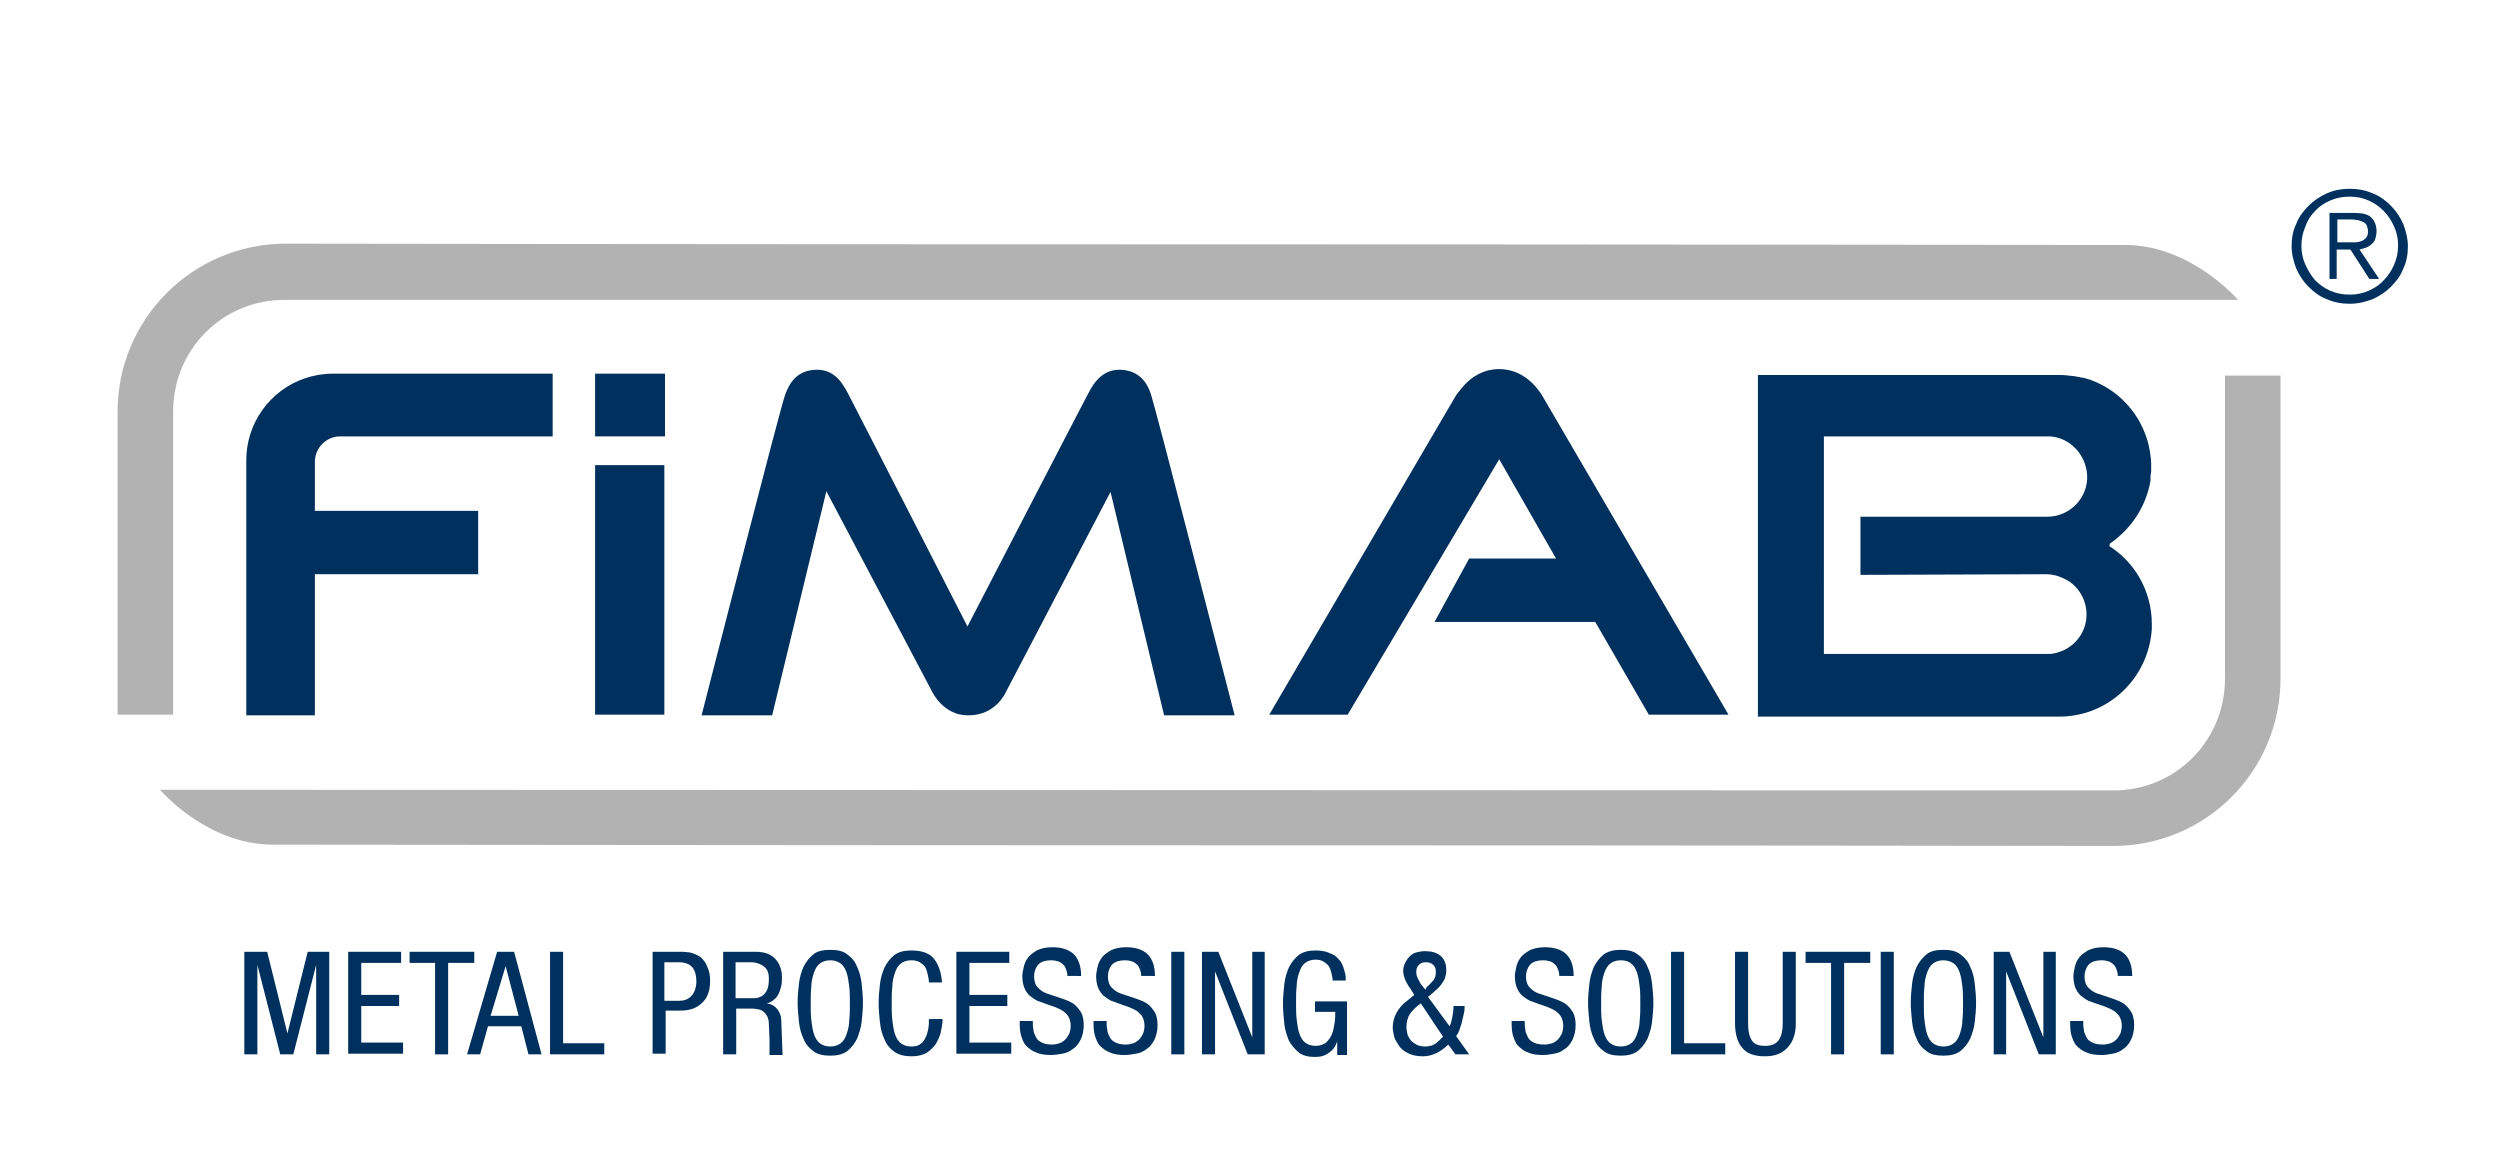<?xml version="1.0" encoding="utf-8"?>
<!-- Generator: Adobe Illustrator 23.0.3, SVG Export Plug-In . SVG Version: 6.00 Build 0)  -->
<svg version="1.1" id="Ebene_1" xmlns="http://www.w3.org/2000/svg" xmlns:xlink="http://www.w3.org/1999/xlink" x="0px" y="0px"
	 viewBox="0 0 382.7 179.7" style="enable-background:new 0 0 382.7 179.7;" xml:space="preserve">
<style type="text/css">
	.Grün_x0020_bogenförmig{fill:url(#SVGID_1_);stroke:#FFFFFF;stroke-width:0.25;stroke-miterlimit:1;}
	.st0{fill:#B2B2B2;}
	.st1{fill:#00305D;}
</style>
<linearGradient id="SVGID_1_" gradientUnits="userSpaceOnUse" x1="112.666" y1="167.023" x2="113.374" y2="166.316">
	<stop  offset="0" style="stop-color:#1DA238"/>
	<stop  offset="0.983" style="stop-color:#24391D"/>
</linearGradient>
<path class="st0" d="M24.5,120.9c0,0,7.1,8.4,17.3,8.4c12.6,0,84.4,0.1,145.9,0.1c71.4,0,135.8,0.1,135.8,0.1
	c14.2,0,25.6-11.5,25.6-25.6l0,0c0-9.8,0-46.4,0-46.4h-8.5l0,46.4c0,5.1-2.2,9.7-5.7,12.8c-3,2.7-7,4.3-11.4,4.3L24.5,120.9z"/>
<path class="st0" d="M342.6,45.9c0,0-7.2-8.4-17.3-8.4c-12.6,0-84.4-0.1-145.9-0.1c-71.4,0-135.8-0.1-135.8-0.1
	C29.4,37.4,18,48.9,18,63v0c0,9.8,0,46.4,0,46.4h8.5l0-46.4c0-5.1,2.2-9.7,5.7-12.8c3-2.7,7-4.3,11.4-4.3L342.6,45.9z"/>
<polygon class="st1" points="91.1,66.8 101.8,66.8 101.8,57.2 91.1,57.2 "/>
<rect x="91.1" y="71.2" class="st1" width="10.6" height="38.2"/>
<path class="st1" d="M171.3,56.6c-3.1,0-4.4,3.1-4.8,3.8c-0.4,0.7-18.4,35.5-18.4,35.5s-17.5-34.2-18.2-35.5
	c-0.7-1.3-1.9-3.8-4.8-3.8c-3.2,0-4.3,2.2-4.9,3.8c-0.8,2.1-12.8,49.1-12.8,49.1h10.8l8.3-34.3l16.2,30.7c0,0,1.7,3.6,5.4,3.6
	c0,0,0.1,0,0.1,0c0,0,0.1,0,0.1,0c4.2,0,5.7-3.6,5.7-3.6L170,75.3l8.2,34.2H189c0,0-12.2-47.4-12.8-49.1
	C175.7,58.8,174.5,56.6,171.3,56.6z"/>
<path class="st1" d="M129,59.9L129,59.9L129,59.9z"/>
<path class="st1" d="M38.3,66.5c-0.4,1.3-0.6,2.6-0.6,4c0,0.1,0,39,0,39l10.5,0V87.9h25v-9.7h-25c0,0,0-7.5,0-7.5
	c0-2.1,1.7-3.9,3.9-3.9c0,0,32.5,0,32.5,0v-9.6c0,0-28.3,0-33.6,0C45,57.2,40,61.1,38.3,66.5z"/>
<path class="st1" d="M236.1,60.6c0,0-0.2-0.4-0.7-1c-0.9-1.2-2.9-3.1-5.9-3.1c-2.5,0-4.3,1.3-5.3,2.4c-0.8,0.9-1.3,1.6-1.3,1.6
	l-28.6,48.9h12l23.2-39.1l8.7,15.2h-13.3l-5.3,9.7h24.6l8.2,14.2h12.2L236.1,60.6z"/>
<path class="st1" d="M323,83.2c3.2-2.2,5.5-5.6,6.2-9.6c0-0.1,0-0.2,0-0.4c0-0.1,0-0.2,0-0.3c0-0.2,0.1-0.5,0.1-0.7c0,0,0,0,0-0.1
	c0-0.2,0-0.5,0-0.7c0-0.2,0-0.4,0-0.5c-0.2-4.5-2.4-8.4-5.8-10.9c-1.4-1-3-1.8-4.7-2.2c-0.1,0-0.1,0-0.2,0c-0.1,0-0.2-0.1-0.4-0.1
	c-0.2,0-0.4-0.1-0.6-0.1c0,0,0,0,0,0c-0.8-0.1-1.6-0.2-2.5-0.2c-0.1,0-0.1,0-0.2,0c-15.2,0-45.8,0-45.8,0v52.3h46.1
	c7.6,0,13.7-5.9,14.2-13.4c0-0.3,0-0.5,0-0.8c0-2.6-0.7-5-1.9-7.1c-1.1-1.9-2.7-3.6-4.6-4.8v0 M313.2,87.9L313.2,87.9
	c1.4,0,2.6,0.5,3.7,1.2c1.5,1.1,2.5,2.9,2.5,4.9c0,0,0,0.1,0,0.1c0,2.4-1.4,4.4-3.4,5.4c-0.7,0.3-1.5,0.6-2.3,0.6
	c-0.1,0-0.3,0-0.4,0c-0.4,0-34.1,0-34.1,0V66.8c0,0,33,0,34.1,0l0,0l0,0c0.2,0,0.3,0,0.5,0c3.1,0.2,5.5,2.8,5.7,5.9
	c0,0.1,0,0.1,0,0.2c0,0.2,0,0.3,0,0.5c-0.2,3.2-2.9,5.7-6.1,5.7c-0.1,0-28.6,0-28.6,0v8.9L313.2,87.9z"/>
<g>
	<path class="st1" d="M359.7,28.9c1.2,0,2.4,0.2,3.5,0.7c1.1,0.4,2,1.1,2.8,1.9c0.8,0.8,1.4,1.7,1.9,2.8c0.4,1.1,0.7,2.2,0.7,3.4
		c0,1.2-0.2,2.4-0.7,3.4c-0.4,1.1-1.1,2-1.9,2.8c-0.8,0.8-1.7,1.4-2.8,1.9c-1.1,0.4-2.2,0.7-3.5,0.7c-1.2,0-2.4-0.2-3.5-0.7
		c-1.1-0.4-2-1.1-2.8-1.9c-0.8-0.8-1.4-1.7-1.9-2.8c-0.4-1.1-0.7-2.2-0.7-3.4c0-1.2,0.2-2.4,0.7-3.4c0.4-1.1,1.1-2,1.9-2.8
		c0.8-0.8,1.7-1.4,2.8-1.9C357.3,29.1,358.5,28.9,359.7,28.9z M359.7,30.1c-1.1,0-2.1,0.2-3,0.6c-0.9,0.4-1.7,0.9-2.3,1.6
		c-0.7,0.7-1.2,1.5-1.5,2.4c-0.4,0.9-0.6,1.9-0.6,2.9c0,1.1,0.2,2,0.6,2.9c0.4,0.9,0.9,1.7,1.5,2.4c0.7,0.7,1.4,1.2,2.3,1.6
		c0.9,0.4,1.9,0.6,3,0.6c1.1,0,2-0.2,2.9-0.6c0.9-0.4,1.7-0.9,2.3-1.6c0.7-0.7,1.2-1.5,1.6-2.4c0.4-0.9,0.6-1.9,0.6-2.9
		c0-1.1-0.2-2-0.6-2.9c-0.4-0.9-0.9-1.7-1.6-2.4c-0.7-0.7-1.4-1.2-2.3-1.6C361.7,30.3,360.8,30.1,359.7,30.1z M357.8,42.7h-1.2V32.6
		h3.9c1.1,0,2,0.2,2.5,0.7c0.5,0.5,0.8,1.2,0.8,2.1c0,0.5-0.1,0.8-0.2,1.2c-0.1,0.3-0.3,0.6-0.6,0.8c-0.2,0.2-0.5,0.4-0.8,0.5
		c-0.3,0.1-0.6,0.2-1,0.3l3,4.5h-1.5l-2.9-4.5h-2.1V42.7z M359.4,37.1c0.4,0,0.8,0,1.1,0c0.4,0,0.7-0.1,1-0.2
		c0.3-0.1,0.5-0.3,0.7-0.5c0.2-0.2,0.3-0.6,0.3-1c0-0.3-0.1-0.6-0.2-0.9c-0.1-0.2-0.3-0.4-0.5-0.5c-0.2-0.1-0.5-0.2-0.8-0.3
		c-0.3,0-0.6-0.1-0.9-0.1h-2.3v3.5H359.4z"/>
</g>
<g>
	<path class="st1" d="M37.6,145.7h3.3l3.1,12.5h0l3.1-12.5h3.3v15.7h-2v-13.7h0l-3.5,13.7h-2l-3.5-13.7h0v13.7h-2V145.7z"/>
	<path class="st1" d="M53.3,145.7h8.1v1.7h-6.1v4.9h5.8v1.7h-5.8v5.6h6.4v1.7h-8.4V145.7z"/>
	<path class="st1" d="M68.6,161.4h-2v-14h-3.9v-1.7h9.9v1.7h-4V161.4z"/>
	<path class="st1" d="M76.1,145.7h2.6l4.2,15.7h-2l-1.1-4.3h-5.1l-1.2,4.3h-2L76.1,145.7z M75.1,155.5h4.3l-2-7.6h0L75.1,155.5z"/>
	<path class="st1" d="M84.2,145.7h2v14h6.3v1.7h-8.3V145.7z"/>
	<path class="st1" d="M99.8,145.7h4c0.2,0,0.5,0,0.8,0c0.3,0,0.7,0.1,1,0.1c0.4,0.1,0.7,0.2,1.1,0.4c0.4,0.2,0.7,0.4,1,0.8
		c0.3,0.3,0.5,0.8,0.7,1.3c0.2,0.5,0.3,1.1,0.3,1.9c0,0.7-0.1,1.4-0.3,1.9c-0.2,0.6-0.5,1-0.9,1.4c-0.4,0.4-0.9,0.7-1.4,0.9
		c-0.6,0.2-1.2,0.3-1.8,0.3h-2.4v6.6h-2V145.7z M101.7,153.2h2.3c0.7,0,1.3-0.2,1.8-0.7c0.5-0.5,0.8-1.3,0.8-2.3
		c0-0.9-0.2-1.6-0.6-2.1c-0.4-0.5-1.1-0.8-2.1-0.8h-2.2V153.2z"/>
	<path class="st1" d="M110.6,145.7h5.1c1.2,0,2.2,0.3,2.9,1c0.7,0.7,1.1,1.7,1.1,2.9c0,0.4,0,0.9-0.1,1.3c-0.1,0.4-0.2,0.8-0.4,1.2
		c-0.2,0.4-0.4,0.7-0.7,0.9c-0.3,0.3-0.7,0.5-1.1,0.6v0c0.7,0.1,1.2,0.4,1.6,0.9c0.4,0.5,0.6,1.1,0.6,1.8l0.1,2.7
		c0,0.4,0.1,2.5,0.1,2.5h-2c0,0,0-2.1,0-2.3l-0.1-2.4c0-0.5-0.1-1-0.3-1.3c-0.2-0.3-0.3-0.5-0.6-0.7c-0.2-0.2-0.5-0.2-0.7-0.3
		c-0.3,0-0.5-0.1-0.8-0.1h-2.6v7h-2V145.7z M112.6,152.8h1.9c0.3,0,0.6,0,1,0c0.4,0,0.7-0.1,1.1-0.3c0.3-0.2,0.6-0.5,0.8-0.9
		c0.2-0.4,0.3-1,0.3-1.8c0-0.8-0.2-1.4-0.7-1.8c-0.5-0.4-1.2-0.7-2.1-0.7h-2.3V152.8z"/>
	<path class="st1" d="M127.1,145.4c1.1,0,2,0.2,2.6,0.7c0.7,0.5,1.2,1.1,1.5,1.9c0.4,0.8,0.6,1.7,0.7,2.6c0.1,1,0.2,2,0.2,2.9
		c0,1-0.1,2-0.2,2.9c-0.1,1-0.4,1.8-0.7,2.6c-0.4,0.8-0.9,1.4-1.5,1.9c-0.7,0.5-1.5,0.7-2.6,0.7c-1.1,0-2-0.2-2.6-0.7
		c-0.7-0.5-1.2-1.1-1.5-1.9c-0.4-0.8-0.6-1.7-0.7-2.6c-0.1-1-0.2-2-0.2-2.9c0-1,0.1-2,0.2-2.9c0.1-1,0.4-1.9,0.7-2.6
		c0.4-0.8,0.9-1.4,1.5-1.9C125.1,145.6,126,145.4,127.1,145.4z M127.1,147c-0.7,0-1.2,0.2-1.6,0.5c-0.4,0.3-0.7,0.8-0.9,1.4
		c-0.2,0.6-0.4,1.3-0.4,2.1c-0.1,0.8-0.1,1.7-0.1,2.6c0,0.9,0,1.8,0.1,2.6c0.1,0.8,0.2,1.5,0.4,2.1c0.2,0.6,0.5,1.1,0.9,1.4
		c0.4,0.3,0.9,0.5,1.6,0.5s1.2-0.2,1.6-0.5c0.4-0.3,0.7-0.8,0.9-1.4c0.2-0.6,0.4-1.3,0.4-2.1c0.1-0.8,0.1-1.7,0.1-2.6
		c0-0.9,0-1.8-0.1-2.6c-0.1-0.8-0.2-1.5-0.4-2.1c-0.2-0.6-0.5-1.1-0.9-1.4C128.3,147.2,127.8,147,127.1,147z"/>
	<path class="st1" d="M144.3,156c0,0.7-0.2,1.5-0.3,2.1c-0.2,0.7-0.5,1.3-0.8,1.8c-0.4,0.5-0.8,0.9-1.4,1.3
		c-0.6,0.3-1.3,0.5-2.2,0.5c-1.1,0-2-0.2-2.7-0.7c-0.7-0.5-1.2-1.1-1.5-1.9c-0.4-0.8-0.6-1.7-0.7-2.6c-0.1-1-0.2-2-0.2-2.9
		c0-1,0.1-2,0.2-2.9c0.1-1,0.4-1.9,0.7-2.6c0.4-0.8,0.9-1.4,1.5-1.9c0.7-0.5,1.5-0.7,2.6-0.7c1.6,0,2.8,0.4,3.5,1.3
		c0.7,0.9,1.1,2.1,1.2,3.6h-2c0-0.4-0.1-0.9-0.2-1.3c-0.1-0.4-0.2-0.8-0.4-1.1c-0.2-0.3-0.5-0.5-0.8-0.7c-0.3-0.2-0.8-0.3-1.3-0.3
		c-0.7,0-1.2,0.2-1.6,0.5c-0.4,0.3-0.7,0.8-0.9,1.4c-0.2,0.6-0.4,1.3-0.4,2.1c-0.1,0.8-0.1,1.7-0.1,2.6c0,0.9,0,1.8,0.1,2.6
		c0.1,0.8,0.2,1.5,0.4,2.1s0.5,1.1,0.9,1.4c0.4,0.3,0.9,0.5,1.6,0.5c0.6,0,1.1-0.1,1.4-0.4c0.4-0.2,0.6-0.6,0.8-1
		c0.2-0.4,0.3-0.8,0.4-1.3c0.1-0.5,0.1-1,0.1-1.5H144.3z"/>
	<path class="st1" d="M146.4,145.7h8.1v1.7h-6.1v4.9h5.8v1.7h-5.8v5.6h6.4v1.7h-8.4V145.7z"/>
	<path class="st1" d="M163.4,149.8c0-0.4,0-0.8-0.1-1.1c-0.1-0.3-0.2-0.6-0.4-0.9c-0.2-0.2-0.4-0.4-0.8-0.6
		c-0.3-0.1-0.7-0.2-1.2-0.2c-0.8,0-1.5,0.2-1.9,0.6c-0.4,0.4-0.7,1.1-0.7,1.9c0,0.7,0.2,1.3,0.6,1.7c0.4,0.4,0.8,0.7,1.4,0.9
		c0.6,0.2,1.2,0.4,1.8,0.6c0.6,0.2,1.2,0.4,1.8,0.7c0.6,0.3,1,0.7,1.4,1.3c0.4,0.5,0.6,1.3,0.6,2.2c0,0.9-0.2,1.7-0.5,2.3
		c-0.3,0.6-0.7,1.1-1.2,1.4c-0.5,0.4-1,0.6-1.6,0.7c-0.6,0.1-1.1,0.2-1.7,0.2c-0.9,0-1.7-0.1-2.3-0.4c-0.6-0.2-1.1-0.6-1.5-1
		c-0.4-0.4-0.6-1-0.8-1.6c-0.2-0.7-0.2-1.4-0.2-2.2h2c0,0.4,0,0.9,0.1,1.3c0,0.4,0.2,0.8,0.4,1.2c0.2,0.4,0.5,0.6,0.9,0.8
		c0.4,0.2,0.9,0.3,1.6,0.3c0.4,0,0.7-0.1,1.1-0.2c0.3-0.1,0.6-0.3,0.9-0.6c0.2-0.2,0.4-0.5,0.6-0.9c0.1-0.3,0.2-0.7,0.2-1.1
		c0-0.6-0.1-1-0.3-1.4c-0.2-0.4-0.5-0.6-0.8-0.9c-0.3-0.2-0.7-0.4-1.2-0.6c-0.5-0.2-0.9-0.3-1.4-0.5c-0.5-0.2-0.9-0.3-1.4-0.5
		c-0.4-0.2-0.8-0.5-1.2-0.8c-0.3-0.3-0.6-0.7-0.8-1.2c-0.2-0.5-0.3-1.1-0.3-1.8c0-0.4,0.1-0.8,0.2-1.3c0.1-0.5,0.3-1,0.6-1.4
		c0.3-0.5,0.8-0.8,1.4-1.2c0.6-0.3,1.4-0.5,2.4-0.5c1.5,0,2.6,0.4,3.3,1.1c0.7,0.7,1.1,1.8,1.1,3.3H163.4z"/>
	<path class="st1" d="M174.7,149.8c0-0.4,0-0.8-0.1-1.1c-0.1-0.3-0.2-0.6-0.4-0.9c-0.2-0.2-0.4-0.4-0.8-0.6
		c-0.3-0.1-0.7-0.2-1.2-0.2c-0.8,0-1.5,0.2-1.9,0.6c-0.4,0.4-0.7,1.1-0.7,1.9c0,0.7,0.2,1.3,0.6,1.7c0.4,0.4,0.8,0.7,1.4,0.9
		c0.6,0.2,1.2,0.4,1.8,0.6c0.6,0.2,1.2,0.4,1.8,0.7c0.6,0.3,1,0.7,1.4,1.3c0.4,0.5,0.6,1.3,0.6,2.2c0,0.9-0.2,1.7-0.5,2.3
		c-0.3,0.6-0.7,1.1-1.2,1.4c-0.5,0.4-1,0.6-1.6,0.7c-0.6,0.1-1.1,0.2-1.7,0.2c-0.9,0-1.7-0.1-2.3-0.4c-0.6-0.2-1.1-0.6-1.5-1
		c-0.4-0.4-0.6-1-0.8-1.6c-0.2-0.7-0.2-1.4-0.2-2.2h2c0,0.4,0,0.9,0.1,1.3c0,0.4,0.2,0.8,0.4,1.2c0.2,0.4,0.5,0.6,0.9,0.8
		c0.4,0.2,0.9,0.3,1.6,0.3c0.4,0,0.7-0.1,1.1-0.2c0.3-0.1,0.6-0.3,0.9-0.6c0.2-0.2,0.4-0.5,0.6-0.9c0.1-0.3,0.2-0.7,0.2-1.1
		c0-0.6-0.1-1-0.3-1.4c-0.2-0.4-0.5-0.6-0.8-0.9c-0.3-0.2-0.7-0.4-1.2-0.6c-0.5-0.2-0.9-0.3-1.4-0.5c-0.5-0.2-0.9-0.3-1.4-0.5
		c-0.4-0.2-0.8-0.5-1.2-0.8c-0.3-0.3-0.6-0.7-0.8-1.2c-0.2-0.5-0.3-1.1-0.3-1.8c0-0.4,0.1-0.8,0.2-1.3c0.1-0.5,0.3-1,0.6-1.4
		c0.3-0.5,0.8-0.8,1.4-1.2c0.6-0.3,1.4-0.5,2.4-0.5c1.5,0,2.6,0.4,3.3,1.1c0.7,0.7,1.1,1.8,1.1,3.3H174.7z"/>
	<path class="st1" d="M179.3,145.7h2v15.7h-2V145.7z"/>
	<path class="st1" d="M184,145.7h1.9h0.6l5.2,13.1h0v-13.1h1.9v15.7h-1.9H191l-5-12.7h0v12.7H184V145.7z"/>
	<path class="st1" d="M204,150.1c0-0.4-0.1-0.8-0.2-1.2c-0.1-0.4-0.2-0.7-0.4-1c-0.2-0.3-0.5-0.5-0.8-0.7c-0.3-0.2-0.7-0.3-1.2-0.3
		c-0.7,0-1.2,0.2-1.6,0.5c-0.4,0.3-0.7,0.8-0.9,1.4c-0.2,0.6-0.4,1.3-0.4,2.1c-0.1,0.8-0.1,1.7-0.1,2.6c0,0.9,0,1.8,0.1,2.6
		c0.1,0.8,0.2,1.5,0.4,2.1c0.2,0.6,0.5,1.1,0.9,1.4c0.4,0.3,0.9,0.5,1.6,0.5s1.2-0.2,1.6-0.5c0.4-0.4,0.7-0.8,0.9-1.3
		c0.2-0.5,0.3-1.1,0.4-1.7c0.1-0.6,0.1-1.2,0.1-1.7h-3.1v-1.6h4.9v8.2h-1.5v-2.1h0c-0.2,0.7-0.6,1.3-1.2,1.7
		c-0.6,0.5-1.3,0.7-2.2,0.7c-1,0-1.9-0.2-2.5-0.7c-0.6-0.5-1.1-1.1-1.5-1.8c-0.3-0.8-0.6-1.6-0.7-2.6c-0.1-1-0.2-2-0.2-3.1
		c0-1,0.1-2,0.2-2.9c0.1-1,0.4-1.9,0.7-2.6c0.4-0.8,0.9-1.4,1.5-1.9c0.7-0.5,1.5-0.7,2.6-0.7c0.7,0,1.4,0.1,1.9,0.3
		c0.5,0.2,1,0.4,1.3,0.7c0.3,0.3,0.6,0.6,0.8,1c0.2,0.4,0.3,0.7,0.4,1.1c0.1,0.3,0.2,0.7,0.2,0.9c0,0.3,0,0.5,0,0.6H204z"/>
	<path class="st1" d="M221.9,157.1c0.2-0.4,0.3-0.8,0.4-1.3c0.1-0.5,0.2-1.1,0.2-1.8h1.7c0,0.3,0,0.7-0.1,1.1
		c-0.1,0.4-0.2,0.9-0.3,1.3c-0.1,0.5-0.3,0.9-0.4,1.3c-0.2,0.4-0.3,0.7-0.5,0.9l2,2.8h-2.1l-1.1-1.5c-0.6,0.6-1.2,1-1.8,1.3
		c-0.6,0.3-1.3,0.5-2.1,0.5c-1,0-1.7-0.2-2.3-0.5c-0.6-0.3-1.1-0.7-1.4-1.2c-0.3-0.5-0.6-0.9-0.7-1.4c-0.1-0.5-0.2-0.9-0.2-1.3
		c0-0.8,0.2-1.6,0.6-2.3c0.4-0.7,0.9-1.3,1.6-1.8l1.1-0.9l-0.5-0.8c-0.3-0.4-0.6-0.9-0.8-1.3c-0.2-0.5-0.4-1-0.4-1.5
		c0-0.5,0.1-0.9,0.3-1.3c0.2-0.4,0.4-0.7,0.7-1c0.3-0.3,0.6-0.5,1-0.6c0.4-0.1,0.8-0.2,1.3-0.2c1,0,1.8,0.2,2.4,0.7
		c0.6,0.5,0.9,1.2,0.9,2.3c0,0.4-0.1,0.7-0.2,1.1c-0.1,0.3-0.3,0.6-0.5,0.9c-0.2,0.3-0.4,0.5-0.7,0.8c-0.3,0.2-0.5,0.5-0.8,0.7
		l-0.6,0.5L221.9,157.1z M217.5,153.6c-0.6,0.4-1.1,0.9-1.6,1.5c-0.4,0.6-0.6,1.3-0.6,2.1c0,0.5,0.1,0.9,0.2,1.3
		c0.2,0.4,0.4,0.7,0.6,0.9c0.3,0.3,0.6,0.4,0.9,0.6c0.3,0.1,0.7,0.2,1.1,0.2c0.6,0,1.1-0.1,1.6-0.4c0.4-0.3,0.8-0.7,1.2-1.1
		L217.5,153.6z M218.4,151.1c0.4-0.3,0.7-0.7,1-1c0.3-0.4,0.4-0.8,0.4-1.3c0-0.5-0.1-0.8-0.4-1.1c-0.3-0.3-0.7-0.4-1.1-0.4
		c-0.5,0-0.8,0.1-1.1,0.4c-0.3,0.3-0.4,0.7-0.4,1.1c0,0.4,0.1,0.7,0.3,1.1c0.2,0.4,0.4,0.8,0.7,1.1l0.4,0.5L218.4,151.1z"/>
	<path class="st1" d="M238.7,149.8c0-0.4,0-0.8-0.1-1.1c-0.1-0.3-0.2-0.6-0.4-0.9c-0.2-0.2-0.4-0.4-0.8-0.6
		c-0.3-0.1-0.7-0.2-1.2-0.2c-0.8,0-1.5,0.2-1.9,0.6c-0.4,0.4-0.7,1.1-0.7,1.9c0,0.7,0.2,1.3,0.6,1.7c0.4,0.4,0.8,0.7,1.4,0.9
		c0.6,0.2,1.2,0.4,1.8,0.6c0.6,0.2,1.2,0.4,1.8,0.7c0.6,0.3,1,0.7,1.4,1.3c0.4,0.5,0.6,1.3,0.6,2.2c0,0.9-0.2,1.7-0.5,2.3
		c-0.3,0.6-0.7,1.1-1.2,1.4c-0.5,0.4-1,0.6-1.6,0.7c-0.6,0.1-1.1,0.2-1.7,0.2c-0.9,0-1.7-0.1-2.3-0.4c-0.6-0.2-1.1-0.6-1.5-1
		c-0.4-0.4-0.6-1-0.8-1.6c-0.2-0.7-0.2-1.4-0.2-2.2h2c0,0.4,0,0.9,0.1,1.3c0,0.4,0.2,0.8,0.4,1.2c0.2,0.4,0.5,0.6,0.9,0.8
		c0.4,0.2,0.9,0.3,1.7,0.3c0.4,0,0.7-0.1,1.1-0.2c0.3-0.1,0.6-0.3,0.9-0.6c0.2-0.2,0.4-0.5,0.6-0.9c0.1-0.3,0.2-0.7,0.2-1.1
		c0-0.6-0.1-1-0.3-1.4c-0.2-0.4-0.5-0.6-0.8-0.9c-0.3-0.2-0.7-0.4-1.2-0.6c-0.4-0.2-0.9-0.3-1.4-0.5c-0.5-0.2-0.9-0.3-1.4-0.5
		c-0.4-0.2-0.8-0.5-1.2-0.8c-0.3-0.3-0.6-0.7-0.8-1.2c-0.2-0.5-0.3-1.1-0.3-1.8c0-0.4,0.1-0.8,0.2-1.3c0.1-0.5,0.3-1,0.6-1.4
		c0.3-0.5,0.8-0.8,1.4-1.2c0.6-0.3,1.4-0.5,2.4-0.5c1.5,0,2.6,0.4,3.3,1.1c0.7,0.7,1.1,1.8,1.1,3.3H238.7z"/>
	<path class="st1" d="M248.1,145.4c1.1,0,2,0.2,2.6,0.7c0.7,0.5,1.2,1.1,1.5,1.9c0.4,0.8,0.6,1.7,0.7,2.6c0.1,1,0.2,2,0.2,2.9
		c0,1-0.1,2-0.2,2.9c-0.1,1-0.4,1.8-0.7,2.6c-0.4,0.8-0.9,1.4-1.5,1.9c-0.7,0.5-1.5,0.7-2.6,0.7c-1.1,0-2-0.2-2.6-0.7
		c-0.7-0.5-1.2-1.1-1.5-1.9c-0.4-0.8-0.6-1.7-0.7-2.6c-0.1-1-0.2-2-0.2-2.9c0-1,0.1-2,0.2-2.9c0.1-1,0.4-1.9,0.7-2.6
		c0.4-0.8,0.9-1.4,1.5-1.9C246.2,145.6,247.1,145.4,248.1,145.4z M248.1,147c-0.7,0-1.2,0.2-1.6,0.5c-0.4,0.3-0.7,0.8-0.9,1.4
		c-0.2,0.6-0.4,1.3-0.4,2.1c-0.1,0.8-0.1,1.7-0.1,2.6c0,0.9,0,1.8,0.1,2.6c0.1,0.8,0.2,1.5,0.4,2.1c0.2,0.6,0.5,1.1,0.9,1.4
		c0.4,0.3,0.9,0.5,1.6,0.5c0.7,0,1.2-0.2,1.6-0.5c0.4-0.3,0.7-0.8,0.9-1.4c0.2-0.6,0.4-1.3,0.4-2.1c0.1-0.8,0.1-1.7,0.1-2.6
		c0-0.9,0-1.8-0.1-2.6c-0.1-0.8-0.2-1.5-0.4-2.1c-0.2-0.6-0.5-1.1-0.9-1.4C249.4,147.2,248.8,147,248.1,147z"/>
	<path class="st1" d="M255.8,145.7h2v14h6.3v1.7h-8.3V145.7z"/>
	<path class="st1" d="M265.6,145.7h2v11c0,1.2,0.2,2,0.6,2.6c0.4,0.6,1.1,0.8,2,0.8c1,0,1.7-0.3,2.1-0.9c0.4-0.6,0.6-1.4,0.6-2.5
		v-11h2v11c0,1.5-0.4,2.7-1.2,3.6c-0.8,0.9-1.9,1.4-3.5,1.4c-1.6,0-2.8-0.4-3.5-1.3c-0.7-0.8-1.1-2.1-1.1-3.7V145.7z"/>
	<path class="st1" d="M282.3,161.4h-2v-14h-3.9v-1.7h9.9v1.7h-4V161.4z"/>
	<path class="st1" d="M287.9,145.7h2v15.7h-2V145.7z"/>
	<path class="st1" d="M297.5,145.4c1.1,0,2,0.2,2.6,0.7c0.7,0.5,1.2,1.1,1.5,1.9c0.4,0.8,0.6,1.7,0.7,2.6c0.1,1,0.2,2,0.2,2.9
		c0,1-0.1,2-0.2,2.9c-0.1,1-0.4,1.8-0.7,2.6c-0.4,0.8-0.9,1.4-1.5,1.9c-0.7,0.5-1.5,0.7-2.6,0.7c-1.1,0-2-0.2-2.6-0.7
		c-0.7-0.5-1.2-1.1-1.5-1.9c-0.4-0.8-0.6-1.7-0.7-2.6c-0.1-1-0.2-2-0.2-2.9c0-1,0.1-2,0.2-2.9c0.1-1,0.4-1.9,0.7-2.6
		c0.4-0.8,0.9-1.4,1.5-1.9C295.5,145.6,296.4,145.4,297.5,145.4z M297.5,147c-0.7,0-1.2,0.2-1.6,0.5c-0.4,0.3-0.7,0.8-0.9,1.4
		c-0.2,0.6-0.4,1.3-0.4,2.1c-0.1,0.8-0.1,1.7-0.1,2.6c0,0.9,0,1.8,0.1,2.6c0.1,0.8,0.2,1.5,0.4,2.1c0.2,0.6,0.5,1.1,0.9,1.4
		c0.4,0.3,0.9,0.5,1.6,0.5c0.7,0,1.2-0.2,1.6-0.5c0.4-0.3,0.7-0.8,0.9-1.4c0.2-0.6,0.4-1.3,0.4-2.1c0.1-0.8,0.1-1.7,0.1-2.6
		c0-0.9,0-1.8-0.1-2.6c-0.1-0.8-0.2-1.5-0.4-2.1c-0.2-0.6-0.5-1.1-0.9-1.4C298.7,147.2,298.1,147,297.5,147z"/>
	<path class="st1" d="M305.1,145.7h1.9h0.6l5.2,13.1h0v-13.1h1.9v15.7h-1.9h-0.7l-5-12.7h0v12.7h-1.9V145.7z"/>
	<path class="st1" d="M324.2,149.8c0-0.4,0-0.8-0.1-1.1c-0.1-0.3-0.2-0.6-0.4-0.9c-0.2-0.2-0.4-0.4-0.8-0.6
		c-0.3-0.1-0.7-0.2-1.2-0.2c-0.8,0-1.5,0.2-1.9,0.6c-0.4,0.4-0.7,1.1-0.7,1.9c0,0.7,0.2,1.3,0.6,1.7c0.4,0.4,0.8,0.7,1.4,0.9
		c0.6,0.2,1.2,0.4,1.8,0.6c0.6,0.2,1.2,0.4,1.8,0.7c0.6,0.3,1,0.7,1.4,1.3c0.4,0.5,0.6,1.3,0.6,2.2c0,0.9-0.2,1.7-0.5,2.3
		c-0.3,0.6-0.7,1.1-1.2,1.4c-0.5,0.4-1,0.6-1.6,0.7c-0.6,0.1-1.1,0.2-1.7,0.2c-0.9,0-1.7-0.1-2.3-0.4c-0.6-0.2-1.1-0.6-1.5-1
		c-0.4-0.4-0.6-1-0.8-1.6c-0.2-0.7-0.2-1.4-0.2-2.2h2c0,0.4,0,0.9,0.1,1.3c0,0.4,0.2,0.8,0.4,1.2c0.2,0.4,0.5,0.6,0.9,0.8
		c0.4,0.2,0.9,0.3,1.7,0.3c0.4,0,0.7-0.1,1.1-0.2c0.3-0.1,0.6-0.3,0.9-0.6c0.2-0.2,0.4-0.5,0.6-0.9c0.1-0.3,0.2-0.7,0.2-1.1
		c0-0.6-0.1-1-0.3-1.4c-0.2-0.4-0.5-0.6-0.8-0.9c-0.3-0.2-0.7-0.4-1.2-0.6c-0.4-0.2-0.9-0.3-1.4-0.5c-0.5-0.2-0.9-0.3-1.4-0.5
		c-0.4-0.2-0.8-0.5-1.2-0.8c-0.3-0.3-0.6-0.7-0.8-1.2c-0.2-0.5-0.3-1.1-0.3-1.8c0-0.4,0.1-0.8,0.2-1.3c0.1-0.5,0.3-1,0.6-1.4
		c0.3-0.5,0.8-0.8,1.4-1.2c0.6-0.3,1.4-0.5,2.4-0.5c1.5,0,2.6,0.4,3.3,1.1c0.7,0.7,1.1,1.8,1.1,3.3H324.2z"/>
</g>
</svg>
